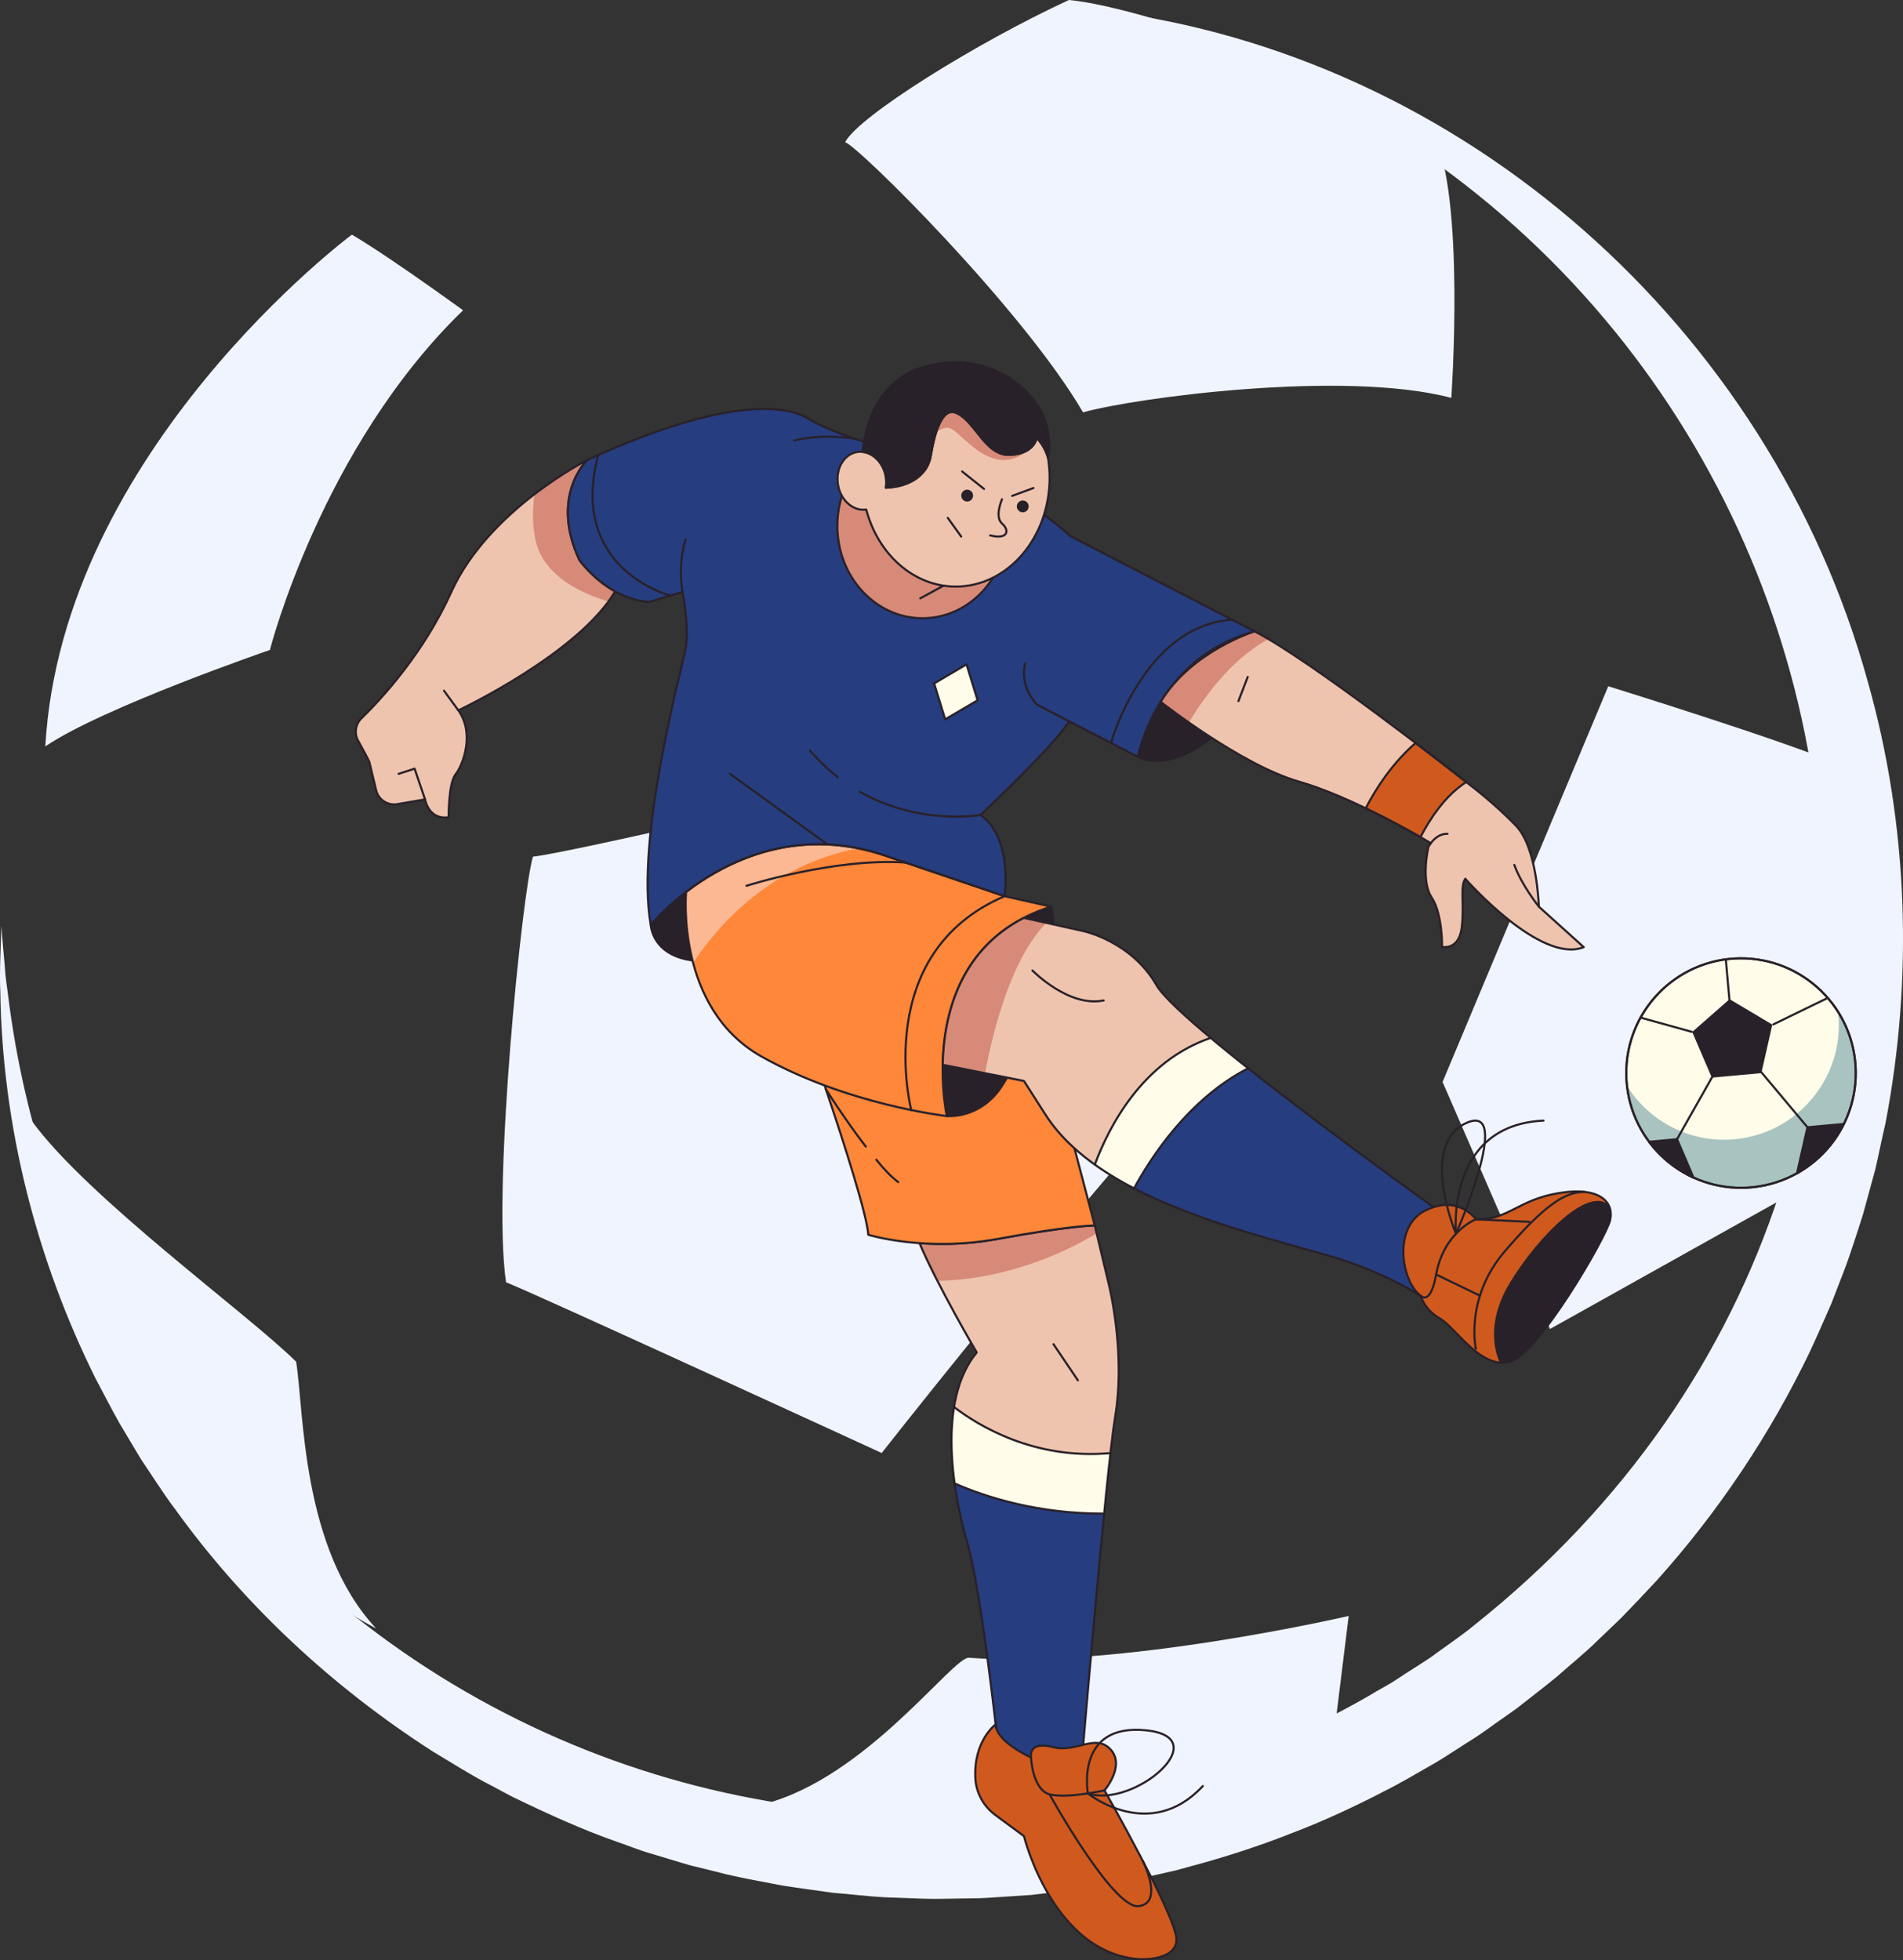 <?xml version="1.0" encoding="UTF-8"?>
<svg id="Camada_2" data-name="Camada 2" xmlns="http://www.w3.org/2000/svg" viewBox="0 0 897.17 924.25">
  <rect x="0" y="0" width="897.17" height="924.25" fill="#333333" stroke="none"/>
  <defs>
    <style>
      .cls-1 {
        fill: #fcb892;
      }

      .cls-2 {
        fill: #ff8739;
      }

      .cls-3 {
        fill: #263d80;
      }

      .cls-4 {
        fill: #d05a1e;
      }

      .cls-5 {
        fill: #a8c3c0;
      }

      .cls-6 {
        fill: #d78a78;
      }

      .cls-7 {
        fill: #efc4ae;
      }

      .cls-8 {
        fill: #fffde9;
      }

      .cls-9 {
        fill: none;
        stroke: #292129;
        stroke-linecap: round;
        stroke-linejoin: round;
      }

      .cls-10 {
        fill: #292129;
      }

      .cls-11 {
        fill: #f0f4ff;
      }
    </style>
  </defs>
  <g id="Camada_1-2" data-name="Camada 1">
    <g id="Bola">
      <g>
        <path class="cls-11" d="M844.91,562.75s37.95-76.16,22.24-202.25c-24.41-10.73-108.93-36.95-108.93-36.95l-78.12,186.56,50.65,116.47,114.16-63.83Z"/>
        <path class="cls-11" d="M415.67,685.06s69.91-88.99,125.48-152.3c-28.48-39.49-106.03-169.72-106.03-169.72,0,0-164.54,38.84-183.86,40.85-4.95,16.1-19.32,155.88-12.68,200.69,10.62,3.91,177.09,80.47,177.09,80.47Z"/>
        <path class="cls-11" d="M127.24,306.44s24.34-95.57,91.09-160.16c-39.22-28.31-52.44-35.65-52.44-35.65,0,0-136.61,101.71-144.52,241.26,27.26-18.45,105.87-45.45,105.87-45.45Z"/>
        <path class="cls-11" d="M177.29,767.74s-122.22-59.32-162.55-239.58c26.11,36.31,102.16,91.29,124.87,113.85,3.74,23.23,2.39,87.92,37.68,125.73Z"/>
        <path class="cls-11" d="M684.22,187.59s6.72-95.3-8.53-124.7C654.36,45.59,543.02,3.63,503.94,0c-43.59,20.13-99.43,54.98-105.52,67.08,5.48,1.04,83.6,78.35,112.18,127.33,24.01-6.8,123.13-20.19,173.61-6.82Z"/>
        <path class="cls-11" d="M629.79,810.88l6.05-49.01s-108.37,25.21-178.95,19.72c-7.38-.97-48.32,56.6-96.86,69.01-2.33,3.45,151.66,31.12,269.76-39.72Z"/>
      </g>
      <path class="cls-11" d="M518.88,4.82c170.89,21.09,315.62,149.92,361.57,316.12,19.17,67.46,21.67,139.61,8.5,208.43-1.15,4.79-3.75,17.35-4.81,21.82-1.73,6.48-4.14,15.1-5.89,21.57-2.36,7.39-6.31,19.82-9.1,26.97-1.54,3.83-4.36,11.36-5.88,15.17-3.27,7.45-6.53,14.91-9.96,22.29-18.72,39.01-43.27,75.72-72.2,107.92-5.53,5.97-11.14,11.89-16.82,17.72-2.92,2.88-8.84,8.41-11.77,11.27-3.47,3.6-14.35,12.66-18.29,16.2-3.48,2.92-9.07,7.29-12.75,10.14,0,0-6.42,5.02-6.42,5.02,0,0-6.65,4.71-6.65,4.71-4.14,2.81-9.23,6.73-13.36,9.32-5.12,3.14-15.66,10.25-20.72,12.97-6.64,3.8-14.56,8.5-21.37,11.86-13.87,7.27-29.84,14.66-44.5,20.17-14.49,5.76-31.34,11.22-46.4,15.22,0,0-7.85,2.16-7.85,2.16,0,0-7.94,1.79-7.94,1.79-2.74.6-9.29,2.1-11.91,2.67-2.39.7-17.23,3-20.02,3.56-9.11,1.62-19.04,2.36-28.23,3.53-2.52.21-17.39,1.12-20.27,1.34-4.68.37-11.47.25-16.23.39-2.81.03-9.44.21-12.17.08-2.71,0-17.25-.67-20.27-.71-7.82-.39-16.4-1.5-24.24-2.09-7.76-1.11-16.38-2.23-24.08-3.44-10.6-2.11-21.27-3.84-31.72-6.65-2.44-.6-9.39-2.31-11.79-2.9-3.12-.84-16.13-4.89-19.38-5.81-4.66-1.3-10.65-3.82-15.27-5.34-16.02-5.57-32.92-13.32-48.22-20.7-3.15-1.54-7.68-4.13-10.69-5.68-8.57-4.26-19.59-11.28-27.85-16.21-47.2-30.33-89.11-69.18-121.8-114.78-4.66-6.03-11.44-16.76-15.72-23.04-3.05-4.96-7.19-12.11-10.2-17.09-3.88-6.92-7.51-14.02-11.23-21.03C17,593.4,1.08,530.63.15,467.67c-.48-9.26.29-21.91.5-31.16.34,5.95,1.55,17.59,1.93,23.22.42,3.88,1.55,11.51,1.99,15.37,8.66,63.21,30.93,124.7,65.23,178.46,4.33,7.15,10.15,15.05,14.83,22,2.15,2.97,10.31,13.5,12.58,16.59,3.98,4.67,9.35,11.22,13.36,15.93,2.52,2.84,7.71,8.28,10.24,11.1,104.28,111.29,259.89,159.43,408.56,125.54,3.56-.86,10.82-2.56,14.39-3.41,6.83-2.03,14.51-4.12,21.27-6.25,2.36-.72,15.31-5.37,17.46-6.03,21.57-8.3,43.46-18.16,63.43-29.83,3.4-2.13,9.4-5.21,12.71-7.52,3.83-2.69,14.85-9.26,18.48-12.21,5.32-3.82,12.77-8.97,17.82-13.16C983.19,536.99,873.09,91.36,518.88,4.82h0Z"/>
    </g>
    <g>
      <path class="cls-7" d="M522.29,603.58l-6.15-25.8s-11.37,0-45.75,6.33c-14.03,2.58-26.73,2.72-36.9,1.99,8.48,20.02,26.99,51.55,26.99,51.55-18.98,22.88-11.19,66.68-4.38,90.04,6.81,23.36,14.6,96.85,14.6,96.85l38.94,10.22s11.9-141.5,16.06-166.45c5.35-32.12-3.41-64.73-3.41-64.73Z"/>
      <path class="cls-3" d="M523.53,685.09c-36.1,3.32-62.68-13.21-73.74-21.71-3.6,22.07,1.58,48.11,6.3,64.31,6.81,23.36,14.6,96.85,14.6,96.85l38.94,10.22s8.78-104.42,13.9-149.68Z"/>
      <path class="cls-8" d="M449.79,663.38c-1.89,11.59-1.35,24.26.26,36.04,14.94,6.54,39.35,14.33,70.5,14.24,1.06-10.75,2.08-20.59,2.98-28.56-36.1,3.32-62.68-13.21-73.74-21.71Z"/>
      <path class="cls-9" d="M450.05,699.41c14.94,6.54,39.35,14.33,70.5,14.24"/>
      <path class="cls-9" d="M523.53,685.09c-36.1,3.32-62.68-13.21-73.74-21.71"/>
      <path class="cls-6" d="M516.14,577.78s-11.37,0-45.75,6.33c-14.03,2.58-26.73,2.72-36.9,1.99,2.28,5.38,5.29,11.59,8.46,17.8,35.13-.68,63.44-15.34,75.08-22.39l-.89-3.73Z"/>
      <path class="cls-9" d="M522.29,603.58l-6.15-25.8s-11.37,0-45.75,6.33c-14.03,2.58-26.73,2.72-36.9,1.99,8.48,20.02,26.99,51.55,26.99,51.55-18.98,22.88-11.19,66.68-4.38,90.04,6.81,23.36,14.6,96.85,14.6,96.85l38.94,10.22s11.9-141.5,16.06-166.45c5.35-32.12-3.41-64.73-3.41-64.73Z"/>
      <path class="cls-2" d="M370.06,457.96s37.86,105.22,39.31,124.2c0,0,26.64,8.27,61.01,1.95,34.38-6.33,45.75-6.33,45.75-6.33l-32.79-124.57-113.29,4.75Z"/>
      <path class="cls-9" d="M370.06,457.96s37.86,105.22,39.31,124.2c0,0,26.64,8.27,61.01,1.95,34.38-6.33,45.75-6.33,45.75-6.33l-32.79-124.57-113.29,4.75Z"/>
      <path class="cls-10" d="M446.36,526.19s13.63,1.46,23.85-11.19c10.22-12.65,31.64-64.61,25.31-87.55,0,0-44.27,15.21-47.61,49.4,0,0-7.39,22.58-1.55,49.34Z"/>
      <path class="cls-9" d="M446.36,526.19s13.63,1.46,23.85-11.19c10.22-12.65,31.64-64.61,25.31-87.55,0,0-44.27,15.21-47.61,49.4,0,0-7.39,22.58-1.55,49.34Z"/>
      <path class="cls-10" d="M306.8,436.03s.85,24.94,44.66,14.72c43.8-10.22,95.5-37.29,95.5-37.29,0,0-94.28-56.89-140.15,22.56Z"/>
      <path class="cls-9" d="M306.8,436.03s.85,24.94,44.66,14.72c43.8-10.22,95.5-37.29,95.5-37.29"/>
      <path class="cls-7" d="M290.01,278.83c-10.57-5.87-16.79-14.73-16.79-14.73-14.24-30.3,3.65-47.21,3.65-47.21,0,0-46.6,23.46-64.12,62.22-13.16,29.11-33.18,50.64-42.34,59.55-2.82,2.75-3.49,7.02-1.61,10.49,2.38,4.37,5.21,9.61,5.31,10.03s1.79,7.48,3.2,13.37c1.07,4.49,5.45,7.38,10.01,6.59l13.07-2.25s1.64,9.86,11.13,8.4c0,0-.18-15.88,3.29-20.26s9.13-19.16,1.28-30.12c0,0,56.57-26.59,73.92-56.08Z"/>
      <path class="cls-6" d="M273.21,264.1c-14.24-30.3,3.65-47.21,3.65-47.21,0,0-11.3,5.7-24.87,16.1-.95,6.64-1.11,13.96.41,21.37,3.69,17.94,23.64,26.08,34.43,29.23,1.16-1.58,2.23-3.16,3.17-4.76-10.57-5.87-16.79-14.73-16.79-14.73Z"/>
      <path class="cls-9" d="M290.01,278.83c-10.57-5.87-16.79-14.73-16.79-14.73-14.24-30.3,3.65-47.21,3.65-47.21,0,0-46.6,23.46-64.12,62.22-13.16,29.11-33.18,50.64-42.34,59.55-2.82,2.75-3.49,7.02-1.61,10.49,2.38,4.37,5.21,9.61,5.31,10.03s1.79,7.48,3.2,13.37c1.07,4.49,5.45,7.38,10.01,6.59l13.07-2.25s1.64,9.86,11.13,8.4c0,0-.18-15.88,3.29-20.26s9.13-19.16,1.28-30.12c0,0,56.57-26.59,73.92-56.08Z"/>
      <path class="cls-10" d="M536.4,356.82s15.33,9.13,39.06-12.78c23.73-21.9,16.06-46.36,16.06-46.36,0,0-42.71,6.57-55.12,59.14Z"/>
      <path class="cls-9" d="M536.4,356.82s15.33,9.13,39.06-12.78c23.73-21.9,16.06-46.36,16.06-46.36,0,0-42.71,6.57-55.12,59.14Z"/>
      <path class="cls-3" d="M413.02,210.08s-21.54-6.21-32.12-12.78-39.79-9.97-104.03,19.6c0,0-17.89,16.91-3.65,47.21,0,0,12.78,18.25,32.85,19.71l15.7-4.75s3.29,16.79,1.46,26.65c-1.83,9.86-23.73,89.43-16.43,130.32,0,0,43.8-54.02,108.78-33.22l58.04,19.71s4.02-27.38-11.32-38.33c0,0,36.5-34.31,41.61-44.17l32.49,16.79s8.76-46.72,55.12-59.14l-86.88-44.9s-41.98-39.42-91.62-42.71Z"/>
      <path class="cls-2" d="M415.58,402.81c-41.09-13.16-73.7,3.61-92.13,17.72,0,.08-5.06,54.58,35.31,77.44,40.4,22.88,87.61,28.23,87.61,28.23,0,0-17.03-77.81,49.16-98.74l-21.9-4.93-58.04-19.71Z"/>
      <path class="cls-1" d="M323.44,420.53s-1.44,15.56,3.34,33.51c8.74-13.54,33.91-46.01,77.99-54.04-36-7.35-64.55,7.69-81.33,20.54Z"/>
      <path class="cls-9" d="M415.58,402.81c-41.09-13.16-73.7,3.61-92.13,17.72,0,.08-5.06,54.58,35.31,77.44,40.4,22.88,87.61,28.23,87.61,28.23,0,0-17.03-77.81,49.16-98.74l-21.9-4.93-58.04-19.71Z"/>
      <path class="cls-6" d="M394.77,247.95c0,24.04,17.98,43.53,40.15,43.53s40.15-19.49,40.15-43.53c0-6.86-1.51-13.33-4.12-19.1-15.46-8.7-35.02-16.82-56.05-18.6-12.03,7.52-20.14,21.57-20.14,37.7Z"/>
      <path class="cls-9" d="M413.02,210.08s-21.54-6.21-32.12-12.78-39.79-9.97-104.03,19.6c0,0-17.89,16.91-3.65,47.21,0,0,12.78,18.25,32.85,19.71l15.7-4.75s3.29,16.79,1.46,26.65c-1.83,9.86-23.73,89.43-16.43,130.32,0,0,43.8-54.02,108.78-33.22l58.04,19.71s4.02-27.38-11.32-38.33c0,0,36.5-34.31,41.61-44.17l32.49,16.79s8.76-46.72,55.12-59.14l-86.88-44.9s-41.98-39.42-91.62-42.71Z"/>
      <path class="cls-9" d="M394.77,247.95c0,24.04,17.98,43.53,40.15,43.53s40.15-19.49,40.15-43.53c0-6.86-1.51-13.33-4.12-19.1-15.46-8.7-35.02-16.82-56.05-18.6-12.03,7.52-20.14,21.57-20.14,37.7Z"/>
      <path class="cls-7" d="M494.09,215.95h0c-1.29-5.49-5.32-9.52-5.32-9.52,0,0-1.1,7.67-12.78,8.03-11.68.37-16.24-16.24-25.4-19.89-7.22-2.88-10.52,12.74-11.6,19.47-.45,2.82-1.4,5.57-3.14,7.83-4.65,6.02-12,7.81-18.19,8.1.26-1.66.27-3.42-.03-5.22-1.28-7.49-7.36-12.69-13.59-11.63-6.23,1.06-10.24,7.99-8.96,15.48,1.26,7.37,7.17,12.49,13.3,11.64,5.55,21.01,22.31,36.32,42.22,36.32,24.44,0,44.25-23.01,44.25-51.4,0-3.15-.28-6.23-.75-9.22Z"/>
      <path class="cls-6" d="M485.5,211.48h0c-1.89,1.51-4.85,2.83-9.51,2.97-11.68.37-16.24-16.24-25.4-19.89-4.38-1.75-7.31,3.33-9.19,9.09,2.29-1.6,4.9-2.61,7.21-1.42,5.66,2.92,20.49,24.53,36.89,9.25Z"/>
      <path class="cls-10" d="M451.35,170.83c-34.33,0-42.88,24.98-44.72,42.23,5.24.53,9.89,5.25,10.99,11.69.31,1.8.29,3.56.03,5.22,6.2-.3,13.55-2.08,18.19-8.1,1.74-2.26,2.69-5.02,3.14-7.83,1.08-6.74,4.38-22.35,11.6-19.47,9.15,3.65,13.72,20.26,25.4,19.89,11.68-.37,12.78-8.03,12.78-8.03,0,0,4.04,4.03,5.32,9.52,4.72-26.86-21.02-45.11-42.74-45.11Z"/>
      <path class="cls-9" d="M494.09,215.95h0c-1.29-5.49-5.32-9.52-5.32-9.52,0,0-1.1,7.67-12.78,8.03-11.68.37-16.24-16.24-25.4-19.89-7.22-2.88-10.52,12.74-11.6,19.47-.45,2.82-1.4,5.57-3.14,7.83-4.65,6.02-12,7.81-18.19,8.1.26-1.66.27-3.42-.03-5.22-1.28-7.49-7.36-12.69-13.59-11.63-6.23,1.06-10.24,7.99-8.96,15.48,1.26,7.37,7.17,12.49,13.3,11.64,5.55,21.01,22.31,36.32,42.22,36.32,24.44,0,44.25-23.01,44.25-51.4,0-3.15-.28-6.23-.75-9.22Z"/>
      <path class="cls-9" d="M451.35,170.83c-34.33,0-42.88,24.98-44.72,42.23,5.24.53,9.89,5.25,10.99,11.69.31,1.8.29,3.56.03,5.22,6.2-.3,13.55-2.08,18.19-8.1,1.74-2.26,2.69-5.02,3.14-7.83,1.08-6.74,4.38-22.35,11.6-19.47,9.15,3.65,13.72,20.26,25.4,19.89,11.68-.37,12.78-8.03,12.78-8.03,0,0,4.04,4.03,5.32,9.52,4.72-26.86-21.02-45.11-42.74-45.11Z"/>
      <path class="cls-9" d="M503.91,340.03l-14.97-7.79s-8.52-8.27-5.6-19.47"/>
      <path class="cls-9" d="M403.53,206.91s-15.33-2.75-29.2.81"/>
      <path class="cls-9" d="M321.76,279.07s-2.43-12.05,1.46-24.7"/>
      <path class="cls-9" d="M394.97,366.38c-4.49-3.49-8.9-7.61-13.1-12.48"/>
      <path class="cls-9" d="M462.3,384.2s-28.45,5.25-56.91-10.87"/>
      <line class="cls-9" x1="390.14" y1="398.15" x2="344.15" y2="364.85"/>
      <line class="cls-9" x1="444.83" y1="276.13" x2="433.85" y2="282.11"/>
      <path class="cls-7" d="M725.49,427.45s-.73-27.74-10.77-38.15c-10.04-10.4-21.37-18.96-21.37-18.96-7.69-6.05-74.88-58.74-101.83-72.66,0,0-29.82,9.21-44.32,33.22,0,0,37.87,29.81,65.12,37.6,24.58,7.02,56.27,25.48,62.26,29.04l-1.12,1.62s-3.83,15.88,1.46,23.91,4.93,23.36,4.93,23.36c0,0,8.03,1.83,9.31-9.31s-.91-18.98,1.64-22.81c0,0,35.41,40.45,55.85,32.23l-21.17-19.09Z"/>
      <path class="cls-4" d="M691.25,368.7c-4.27-3.35-13.05-10.19-23.87-18.41-11.11,9.64-18.8,21.7-23.53,30.8,10.63,5.11,20.07,10.31,25.83,13.61,4.12-8.03,11.33-19.38,21.56-26Z"/>
      <path class="cls-6" d="M591.52,297.68s-29.82,9.21-44.32,33.22c0,0,5.27,4.15,13.29,9.75,5.74-9.68,19.13-29.5,37.54-39.33-2.35-1.39-4.55-2.63-6.51-3.64Z"/>
      <path class="cls-9" d="M691.25,368.7c-4.27-3.35-13.05-10.19-23.87-18.41-11.11,9.64-18.8,21.7-23.53,30.8,10.63,5.11,20.07,10.31,25.83,13.61,4.12-8.03,11.33-19.38,21.56-26Z"/>
      <path class="cls-9" d="M725.49,427.45s-.73-27.74-10.77-38.15c-10.04-10.4-21.37-18.96-21.37-18.96-7.69-6.05-74.88-58.74-101.83-72.66,0,0-29.82,9.21-44.32,33.22,0,0,37.87,29.81,65.12,37.6,24.58,7.02,56.27,25.48,62.26,29.04l-1.12,1.62s-3.83,15.88,1.46,23.91,4.93,23.36,4.93,23.36c0,0,8.03,1.83,9.31-9.31s-.91-18.98,1.64-22.81c0,0,35.41,40.45,55.85,32.23l-21.17-19.09Z"/>
      <path class="cls-9" d="M674.59,397.54s2.9-4.58,7.83-4.4"/>
      <path class="cls-9" d="M725.49,427.45s-8.15-10.16-11.56-19.65"/>
      <line class="cls-9" x1="583.86" y1="330.54" x2="588.24" y2="319.17"/>
      <polyline class="cls-9" points="200.39 376.89 195.46 362.41 187.92 364.85"/>
      <line class="cls-9" x1="216.09" y1="334.92" x2="209.33" y2="325.67"/>
      <path class="cls-7" d="M545.16,464.38c-11.68-20.44-34.07-25.31-34.07-25.31l-28.39-6.33c-31.16,16.07-37.83,47.34-38.27,69.28l38.31,7.63,10.59,16.55c24.85,37.82,89.06,53.3,132.63,65.71,25.96,7.39,43.8,18.98,43.8,18.98l21.49-30.66s-134.41-95.4-146.09-115.84Z"/>
      <path class="cls-6" d="M493.31,435.11l-10.61-2.37c-31.16,16.07-37.83,47.34-38.27,69.28l19.98,3.98c3.55-19.04,12.04-53.79,28.91-70.89Z"/>
      <path class="cls-3" d="M570.8,489.34c-32.16,10.93-48.01,41.85-54.66,59.72,30.63,21.93,76.32,33.3,109.82,42.84,25.96,7.39,43.8,18.98,43.8,18.98l21.49-30.66s-78.16-55.47-120.45-90.88Z"/>
      <path class="cls-8" d="M570.8,489.34c-32.16,10.93-48.01,41.85-54.66,59.72,5.71,4.09,11.95,7.81,18.53,11.22,7.54-13.95,25.48-42.07,53.78-56.61-6.3-5-12.27-9.83-17.64-14.33Z"/>
      <path class="cls-9" d="M534.67,560.28c7.54-13.95,25.48-42.07,53.78-56.61"/>
      <path class="cls-9" d="M570.8,489.34c-32.16,10.93-48.01,41.85-54.66,59.72"/>
      <path class="cls-9" d="M545.16,464.38c-11.68-20.44-34.07-25.31-34.07-25.31l-28.39-6.33c-31.16,16.07-37.83,47.34-38.27,69.28l38.31,7.63,10.59,16.55c24.85,37.82,89.06,53.3,132.63,65.71,25.96,7.39,43.8,18.98,43.8,18.98l21.49-30.66s-134.41-95.4-146.09-115.84Z"/>
      <path class="cls-9" d="M486.76,457.57s17.03,17.52,33.58,14.11"/>
      <path class="cls-9" d="M429.62,523.36s-19.15-73.82,44-100.83"/>
      <path class="cls-9" d="M523.76,350.28s15.56-55.51,57.17-58.07"/>
      <path class="cls-9" d="M316.01,280.81s-48.3-12.33-33.99-66.25"/>
      <path class="cls-9" d="M351.94,417.63s41.36-13.22,74.95-10.97"/>
      <path class="cls-9" d="M413.14,546.78c4.17,5.12,6.88,7.89,10.35,10.56"/>
      <path class="cls-9" d="M389.41,513.65s8.99,14.25,18.76,26.94"/>
      <line class="cls-9" x1="496.67" y1="633.76" x2="508.17" y2="650.79"/>
      <polygon class="cls-8" points="445.6 339.16 440.39 322.22 455.67 313.23 460.89 330.18 445.6 339.16"/>
      <polygon class="cls-9" points="445.6 339.16 440.39 322.22 455.67 313.23 460.89 330.18 445.6 339.16"/>
      <path class="cls-4" d="M669.76,610.88s1.7,6.57,9,10.71c7.3,4.14,18.74,23.36,32.37,20.69,13.63-2.68,45.99-58.89,47.94-66.92,1.95-8.03-4.14-16.06-23.85-12.9-19.71,3.16-24.09,12.9-39.42,12.41,0,0-8.27-11.92-23.85-4.14-15.57,7.79-11.19,33.58-2.19,40.15Z"/>
      <path class="cls-10" d="M712.1,605.28c-12.95,21.58-4.66,36.73-4.42,37.17,1.13.07,2.28.05,3.45-.18,13.63-2.68,45.99-58.89,47.94-66.92.5-2.05.46-4.1-.18-5.97-8.7-11.06-33.64,14-46.78,35.9Z"/>
      <path class="cls-9" d="M707.7,642.49s-8.74-15.31,4.4-37.21c13.14-21.9,38.09-46.97,46.79-35.89"/>
      <path class="cls-9" d="M669.76,610.88s1.7,6.57,9,10.71c7.3,4.14,18.74,23.36,32.37,20.69,13.63-2.68,45.99-58.89,47.94-66.92,1.95-8.03-4.14-16.06-23.85-12.9-19.71,3.16-24.09,12.9-39.42,12.41,0,0-8.27-11.92-23.85-4.14-15.57,7.79-11.19,33.58-2.19,40.15Z"/>
      <path class="cls-9" d="M669.76,610.88s4.56,5.2,7.3-9.98c3.65-20.2,18.74-26.04,18.74-26.04"/>
      <path class="cls-9" d="M695.8,635.95s-5.35-23.85,13.63-45.99c18.98-22.15,28.58-28.03,37.53-28.01"/>
      <line class="cls-9" x1="695.8" y1="574.86" x2="721.03" y2="576.08"/>
      <line class="cls-9" x1="677.06" y1="600.9" x2="697.72" y2="610.88"/>
      <path class="cls-9" d="M686.44,581.67s-17.75-41.97,4.8-52.19c22.56-10.22-4.8,52.19-4.8,52.19Z"/>
      <path class="cls-9" d="M686.44,581.67s-5.13-51.17,41.23-53.32"/>
      <path class="cls-4" d="M469.41,813s-10.5,7.67-9.58,25.42c.36,6.88,3.89,13.22,9.43,17.31l13.48,9.94s13.51,55.12,54.39,58.04c0,0,17.16,1.1,17.52-9.13s-33.95-70.45-33.95-70.45c0,0,10.03-11.68,2.82-19.35-7.2-7.67-15.96,1.83-27.28-1.1,0,0-10.89-3.37-10.19,4.88,0,0-16.48-7.28-16.65-15.57Z"/>
      <path class="cls-9" d="M469.41,813s-10.5,7.67-9.58,25.42c.36,6.88,3.89,13.22,9.43,17.31l13.48,9.94s13.51,55.12,54.39,58.04c0,0,17.16,1.1,17.52-9.13s-33.95-70.45-33.95-70.45c0,0,10.03-11.68,2.82-19.35-7.2-7.67-15.96,1.83-27.28-1.1,0,0-10.89-3.37-10.19,4.88,0,0-16.48-7.28-16.65-15.57Z"/>
      <path class="cls-9" d="M486.06,828.58s.7,15.19,8.73,17.38,25.92-1.83,25.92-1.83"/>
      <path class="cls-9" d="M494.79,845.96s29.97,54.2,42.02,52.74,2-21.27,2-21.27"/>
      <path class="cls-9" d="M512.89,845.57s-6.17-33.19,27.41-29.78c33.58,3.41-5.9,36.93-27.41,29.78Z"/>
      <path class="cls-9" d="M512.89,845.57s29.11,23.51,54.18-3.5"/>
      <path class="cls-9" d="M472.4,235.39s-3.65,8.27,0,11.43c3.65,3.16,2.92,7.79-5.6,5.6"/>
      <line class="cls-9" x1="446.85" y1="244.19" x2="453.17" y2="252.99"/>
      <path class="cls-10" d="M458.68,234.37c-.39,1.5-1.92,2.39-3.41,2-1.5-.39-2.39-1.92-2-3.41.39-1.5,1.92-2.39,3.41-2,1.5.39,2.39,1.92,2,3.41Z"/>
      <path class="cls-10" d="M484.89,239.46c-.39,1.5-1.92,2.39-3.41,2-1.5-.39-2.39-1.92-2-3.41.39-1.5,1.92-2.39,3.41-2,1.5.39,2.39,1.92,2,3.41Z"/>
      <line class="cls-9" x1="477.18" y1="233.8" x2="487.23" y2="230.09"/>
      <line class="cls-9" x1="463.93" y1="230.53" x2="453.61" y2="222.3"/>
      <g>
        <circle class="cls-8" cx="820.77" cy="505.99" r="54.1" transform="translate(-6.43 10.58) rotate(-.74)"/>
        <path class="cls-5" d="M866.54,477.23c.04.37.12.73.16,1.1,2.72,29.76-19.2,56.08-48.95,58.8-20.97,1.92-40.2-8.44-50.7-25.12,3.27,29.19,29.26,50.54,58.65,47.85,29.76-2.72,51.67-29.05,48.95-58.8-.8-8.78-3.7-16.85-8.1-23.84Z"/>
        <circle class="cls-9" cx="820.77" cy="505.99" r="54.1" transform="translate(-6.43 10.58) rotate(-.74)"/>
        <polygon class="cls-10" points="815.48 471.69 798.39 486.67 807.35 507.55 829.98 505.48 835.01 483.32 815.48 471.69"/>
        <path class="cls-10" d="M798.41,555.23l-7.78-18.12-13.19,1.21c5.46,7.3,12.66,13.13,20.97,16.91Z"/>
        <path class="cls-10" d="M847.21,553.16c9.55-5.36,17.2-13.51,22.02-23.24l-17.1,1.56-4.92,21.68Z"/>
        <polygon class="cls-9" points="815.48 471.69 798.39 486.67 807.35 507.55 829.98 505.48 835.01 483.32 815.48 471.69"/>
        <path class="cls-9" d="M798.41,555.23l-7.78-18.12-13.19,1.21c5.46,7.3,12.66,13.13,20.97,16.91Z"/>
        <path class="cls-9" d="M847.21,553.16c9.55-5.36,17.2-13.51,22.02-23.24l-17.1,1.56-4.92,21.68Z"/>
        <line class="cls-9" x1="790.63" y1="537.11" x2="807.35" y2="507.55"/>
        <line class="cls-9" x1="852.13" y1="531.48" x2="830.33" y2="505.45"/>
        <line class="cls-9" x1="813.63" y1="452.32" x2="815.36" y2="471.72"/>
        <line class="cls-9" x1="773.44" y1="479.78" x2="797.62" y2="486.48"/>
        <line class="cls-9" x1="861.61" y1="470.53" x2="836.04" y2="482.97"/>
        <circle class="cls-9" cx="820.77" cy="505.99" r="54.1" transform="translate(-6.43 10.58) rotate(-.74)"/>
      </g>
    </g>
  </g>
</svg>
